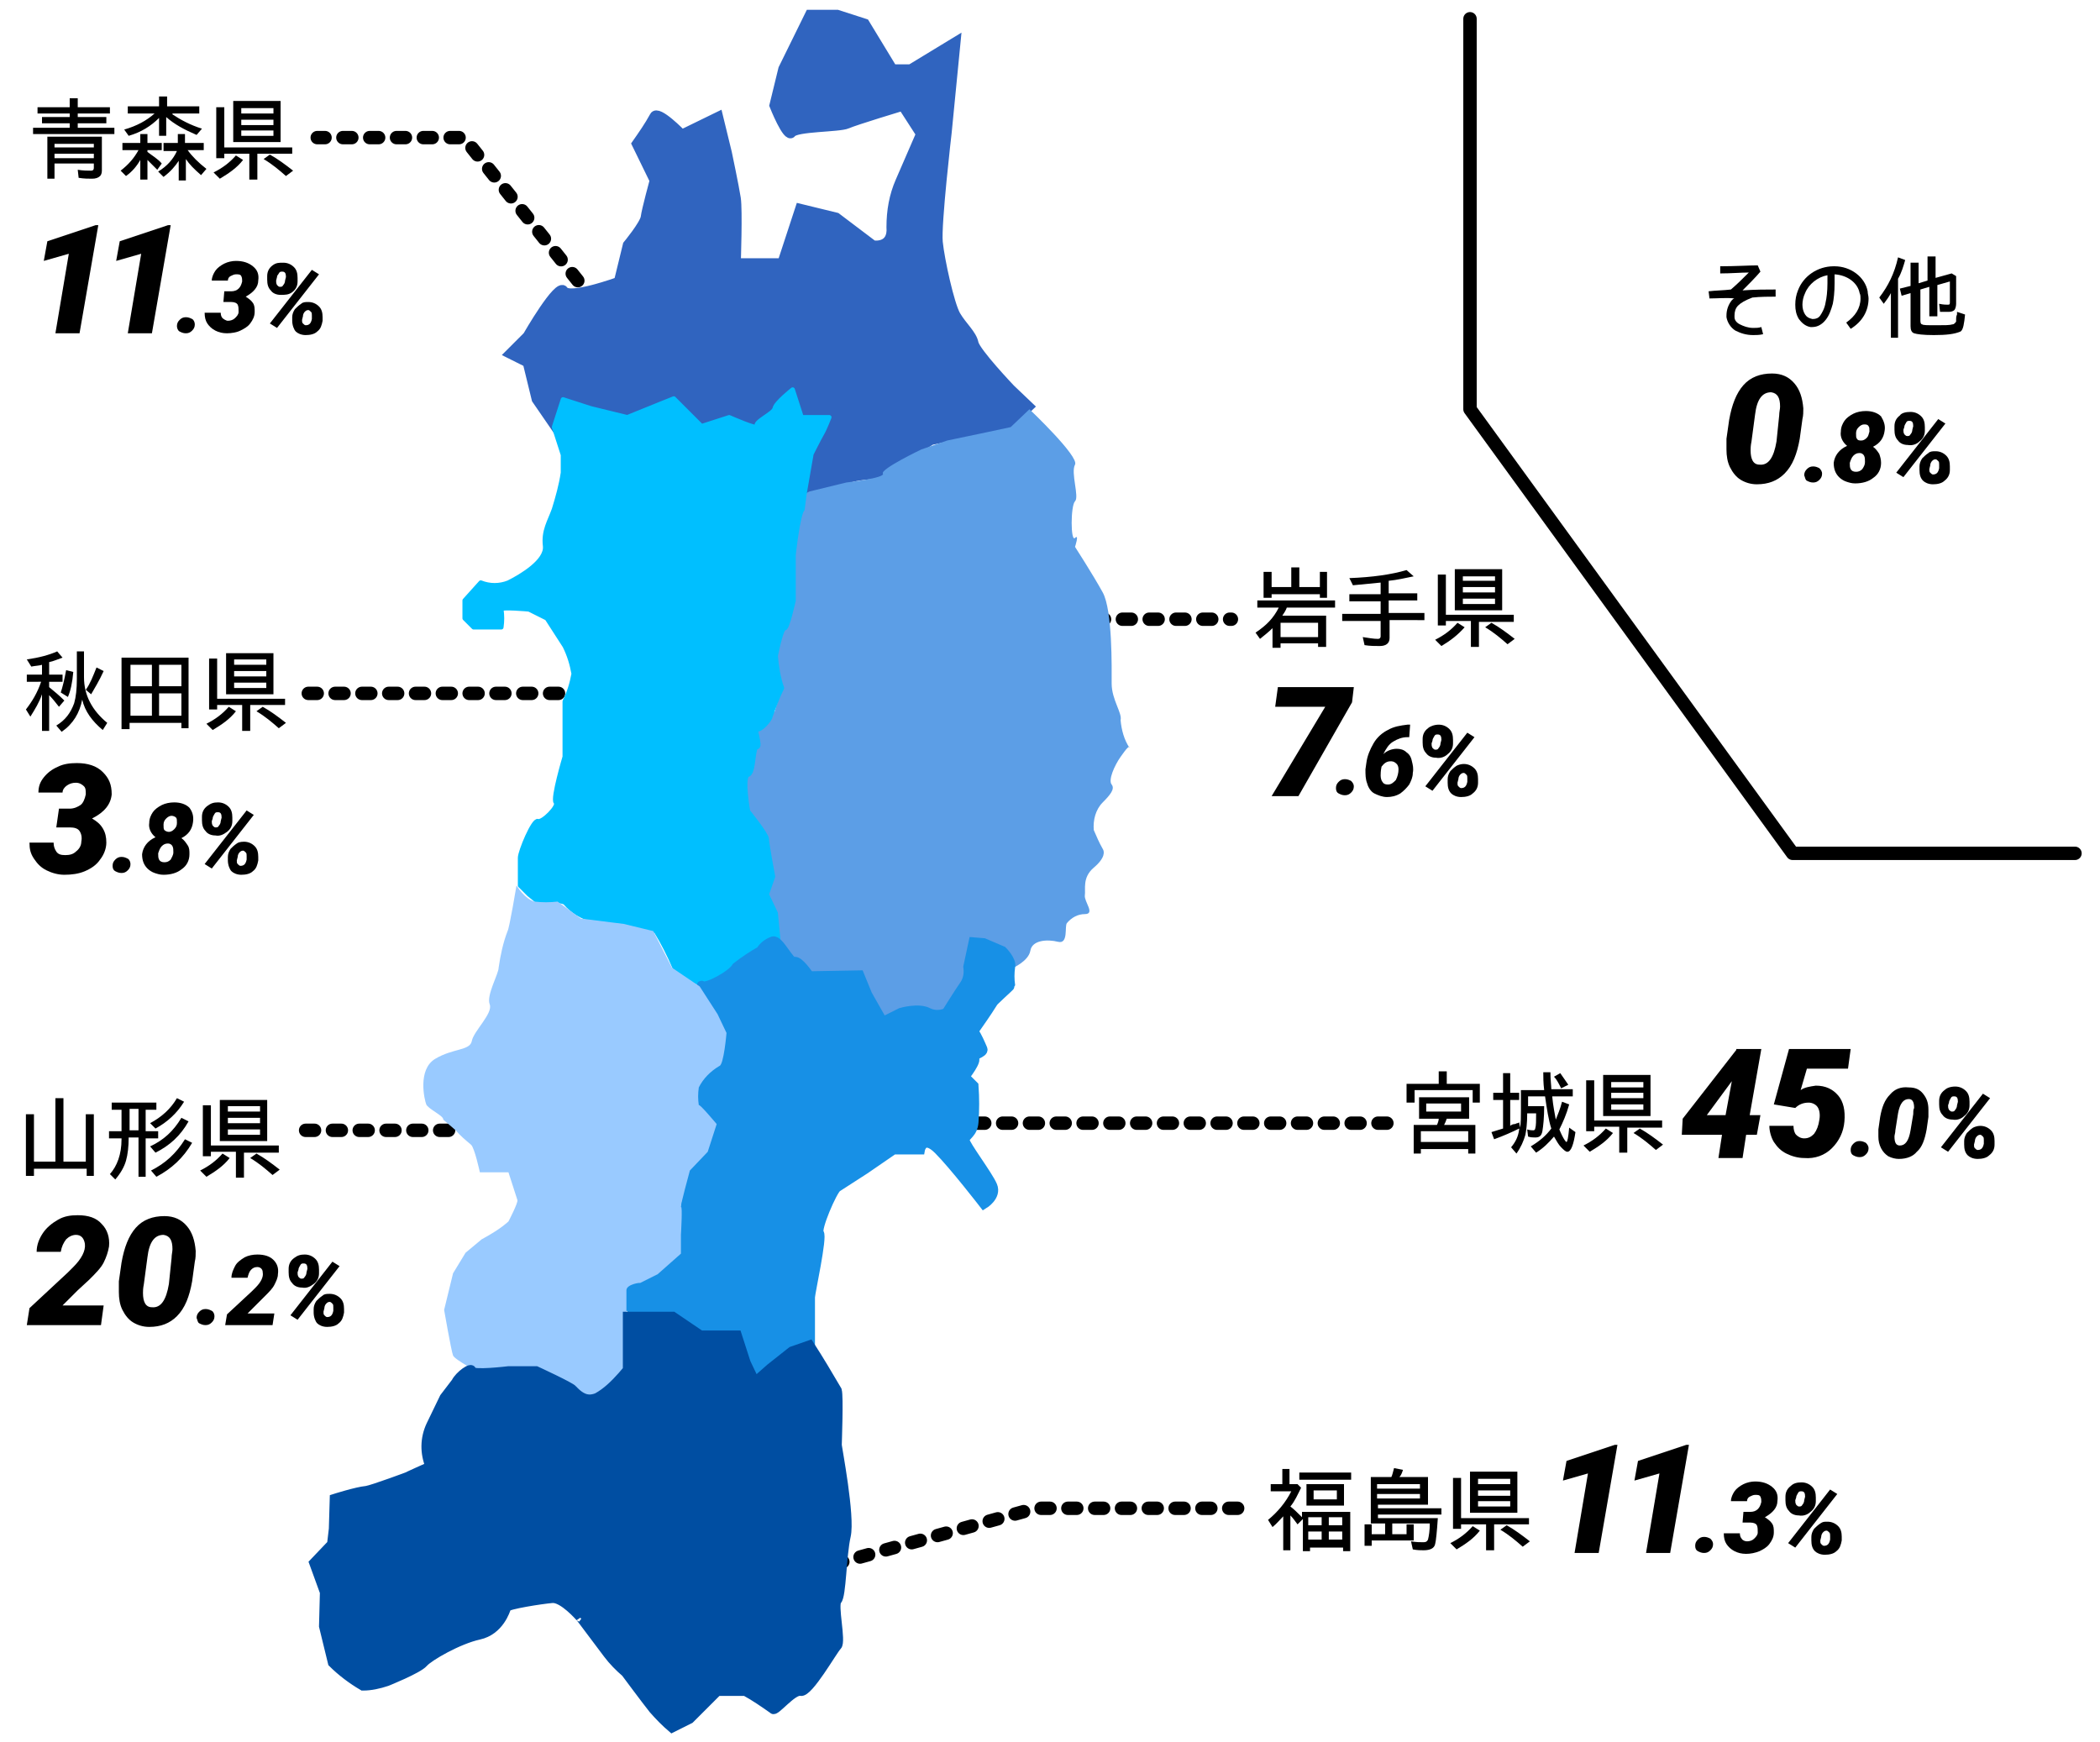 <?xml version="1.0" encoding="utf-8"?>
<!-- Generator: Adobe Illustrator 25.3.1, SVG Export Plug-In . SVG Version: 6.00 Build 0)  -->
<svg version="1.1" id="レイヤー_1" xmlns="http://www.w3.org/2000/svg" xmlns:xlink="http://www.w3.org/1999/xlink" x="0px"
	 y="0px" viewBox="0 0 235 195" style="enable-background:new 0 0 235 195;" xml:space="preserve">
<style type="text/css">
	.st0{fill:none;stroke:#000000;stroke-width:1.5;stroke-linecap:round;stroke-linejoin:round;stroke-dasharray:1,2;}
	.st1{fill:#3064BF;stroke:#3064BF;}
	.st2{fill:#5C9EE6;}
	.st3{fill:#00BFFF;stroke:#00BFFF;stroke-width:0.5;stroke-linejoin:round;}
	.st4{fill:#1790E6;stroke:#1790E6;}
	.st5{fill:#99CAFF;}
	.st6{fill:#004EA2;stroke:#004EA2;}
	.st7{fill:none;stroke:#000000;stroke-width:1.5;stroke-linecap:round;stroke-linejoin:round;}
</style>
<g>
	<line class="st0" x1="116.6" y1="69.3" x2="137.8" y2="69.3"/>
	<polyline class="st0" points="138.5,168.8 115.9,168.8 87.8,176.6 	"/>
	<line class="st0" x1="109.2" y1="125.7" x2="156.4" y2="125.7"/>
	<polyline class="st0" points="68.4,36.1 51.9,15.4 35.5,15.4 	"/>
	<line class="st0" x1="34.5" y1="77.6" x2="81" y2="77.6"/>
	<line class="st0" x1="34.2" y1="126.5" x2="56.2" y2="126.5"/>
	<path class="st1" d="M59,37.6c0,0,3.5-6.1,4.1-5.1s6.1-1,6.1-1l1-4.1c0,0,1.9-2.3,2-3.1s1-4.1,1-4.1l-2-4.1c0.7-1,1.4-2,2-3.1
		c0.4-0.8,3.1,2,3.1,2l4.1-2l1,4.1c0,0,0.8,3.8,1,5.1s0,7.2,0,7.2h5.1l2-6.1l4.1,1l4.1,3.1c0,0,2.2,0.4,2-2c0-1.8,0.3-3.5,1-5.1
		L103,15l-2-3.1c0,0-5.3,1.6-6.2,2s-5.7,0.3-6.2,1c-0.5,0.7-2-3.1-2-3.1l1-4.1l3-6.1h3.1l3.1,1l3.1,5.1h2l5.1-3.1l-1,10.2
		c0,0-1.2,10.3-1,12.3s1.3,7,2,8.2s1.8,2.1,2,3.1s4.1,5.1,4.1,5.1l2.1,2l-2.1,2l-5.1,1l-3.8,0.8l-6.1,3.8c0,0-2.7,0.1-3.4,0.6
		s-4.9,1.5-4.9,1.5l1.1-4.7l1.8-4c0,0-3.2,0.9-3.1,0s-1-3.1-1-3.1l-4.4,4.2c-0.8-0.5-1.8-0.9-2.7-1.1c-1.1,0-2.2,0.4-3.1,1l-3.1-3
		l-5.1,2c-1-0.3-1.9-0.6-2.9-0.7c-1.4-0.3-2.9-0.7-4.2-1.3l-0.9,3.4L60,44.7l-1-4.1l-2-1L59,37.6z"/>
	<path class="st2" d="M112.2,106.2l-3.1-1l-1,5.1c0,0-2.3,3.3-2.4,3.4c-1.2,0-2.3-0.2-3.4-0.6c-0.5-0.2-3.4,1.3-3.4,1.3
		s-0.6-0.9-0.7-1.3c-0.8-2-1.9-3.9-1.9-3.9c-0.5,0-1,0-1.5,0.1c-0.9,0.1-3.6,0.3-4.1,0c-0.7-0.6-1.4-1.3-2-2l-1-1l-0.7-0.7l-0.3-3.4
		l-1-2.1c0,0,0.9-3.1,0.6-3.8L85.7,94l-2.1-3.1C83.4,90,83.3,89,83.4,88c0.2-1,1-3.5,1-3.5s0-2.6,0.3-2.8c0.7-0.6,1.4-1.3,2-2.1
		l0.8-2.7c-0.5-0.7-0.8-1.6-0.8-2.4c0-1.9,0.7-2.8,1-4.1c0.3-1,0.8-1.5,0.8-2.2c0.1-0.9,0.2-1.7,0.1-2.6c0.1-1.1,0.1-2.1-0.1-3.2
		c-0.1-0.5,0-2,0.3-2s0.4-2.4,0.4-2.4c0.2-0.6,0.3-1.3,0.4-2c0-0.6,1-1,1-1l4.1-1c0,0,4.4-0.5,4.1-1s4.3-2.7,4.3-2.7l2.9-1l4.3-0.9
		l2.8-0.6l2.1-2c0,0,5.6,5.3,5.1,6.2s0.5,3.6,0,4.1s-0.5,4.6,0,4.1s0,1,0,1s2,3.1,3.1,5.1s1,8.4,1,10.2s1.2,3.3,1,4.1
		c0.1,1.1,0.4,2.2,1,3.1c0-0.3-0.3,0-1,1s-1.4,2.6-1,3.1s-0.2,1.2-1,2c-0.8,0.8-1.1,2-1,3.1c0.3,0.7,0.6,1.4,1,2.1
		c0.2,0.3,0.3,1-1,2.1s-0.9,2.4-1,3.1s1.2,2.1,0,2.1c-0.8,0-1.5,0.4-2,1c-0.3,0.3,0.2,2.4-1,2.1s-2.9-0.2-3.1,1s-2.1,2-2.1,2
		L112.2,106.2z"/>
	<path class="st3" d="M53.8,65.2c1,0.4,2.1,0.4,3.1,0c1.4-0.7,4.3-2.4,4.1-4.1s0.5-2.7,1-4.1c0.4-1.3,0.8-2.7,1-4.1v-2l-1-3.1l1-3.1
		l3.1,1l4.1,1l3.7-1.5l1.5-0.6l3.1,3.1l3.1-1c0,0,3.4,1.5,3.1,1s1.9-1.4,2-2s2-2.1,2-2.1l1,3.1h3.1c0,0-0.5,1.3-0.8,1.8
		c-0.4,0.7-1.2,2.3-1.2,2.3l-0.8,4.6l-0.2,1.6c-0.5,0.5-1,5.1-1,5.1v5.1c0,0-0.7,3.2-1,3.1s-0.8,2.1-1,3.1c0.1,1.2,0.3,2.5,0.7,3.6
		c-0.5,1-0.9,2.1-1.3,3.2c0,0.3-1.1,1.6-1.5,1.4s0.5,2,0,2s-0.3,2.9-1,3.1s0,4.1,0,4.1s2.1,2.6,2.1,3.1s0.7,4.2,0.7,4.2l-0.7,2
		l1,2.1l0.3,3.1l-3.9,2.6c-0.1,0.6-0.5,1-1,1.3c-1.1,0.6-3.7,1.5-3.6,1.2s-3.1-1.5-3.1-2.1c-0.6-1.4-1.3-2.8-2.1-4.1l-4.1-1
		l-3.1-0.3c-1.1-0.3-2.1-0.9-2.9-1.8c-0.3-0.5-3.1-0.2-3.1-0.2l-1-0.8l-1-1V96c0-0.7,1.5-4.3,2-4.1s2.4-1.7,2-2.1s1-5.1,1-5.1v-6.2
		c0.5-1,0.8-2,1-3.1c-0.2-1.1-0.5-2.1-1-3.1l-2-3.1l-2-1c0,0-3.2-0.3-3.1,0c0.1,0.7,0.1,1.3,0,2h-3.1l-1-1v-2L53.8,65.2z"/>
	<path class="st4" d="M80.3,119.5c0,0-2.5,1.7-1.8,4.1c0.2,0.7,2,2.1,2,2.1l-0.9,2.6c0,0-0.5,1-0.8,1.1c-0.9,0.6-1.6,1.5-1.7,2.6
		c-0.3,2-0.6,4-0.7,6c-0.2,0.9,0.1,2-0.8,2.8c-0.8,0.8-1.8,1.5-2.8,2c-0.8,0.4-2.3,0.2-2.6,1.3c-0.3,1.4,0.2,3.1,0,3.1H75
		c0.6,0.2,1.2,0.6,1.7,0.9c0.6,0.6,1.3,0.9,2.1,1c1.9,0.3,1.6-0.3,3,0.1c1,0.4,0.7-0.5,1,1c0.2,0.9,0.6,1.8,1,2.7l0.7,1.5l3.8-3.3
		l2.4-0.8v-5.1c0-0.5,1.4-6.8,1-7.2s1.5-4.8,2-5.1l3.1-2l3.2-2.2h3c0,0,0.3-1.7,2,0s5.1,6.1,5.1,6.1s1.5-0.9,1-2.1s-3.1-4.6-3.1-5.1
		s0.9-0.7,1-2c0.1-1.4,0.1-2.7,0-4.1l-1-1c0,0,1.5-1.9,1-2.1s1.2-0.5,1-1c-0.3-0.7-0.6-1.4-1-2c0.7-1,1.4-2,2.1-3.1
		c-0.2,0,2-1.9,2-2c-0.1-0.7-0.1-1.4,0-2.1c0.2-0.7-0.9-1.8-0.9-1.8l-2.1-0.9l-1.2-0.1l-0.6,2.8c0.1,0.7,0,1.4-0.4,2
		c-0.7,1-1.8,2.8-2,3.1c-0.6,0.3-1.4,0.3-2,0c-1.1-0.6-3.1,0-3.1,0l-2,1l-1.7-3l-0.9-2.2l-5.6,0.1c0,0-1.2-1.8-1.7-1.6
		s-1.7-2.5-2.4-2.3c-0.6,0.2-1.1,0.6-1.4,1.1c-0.9,0.5-1.8,1.1-2.7,1.8c-0.5,0.9-3.3,2.4-3.8,2.1s0.8,1,0.8,1s2.2,3.6,2,4.1
		c-0.1,0.7-0.1,1.3,0,2L80.3,119.5z"/>
	<path class="st5" d="M47.7,123.6c-0.2-0.5-1-3.9,1-5.1s3.9-0.9,4.1-2s2.4-3.1,2-4.1s1-3.4,1-4.1c0.2-1.4,0.5-2.8,1-4.1
		c0.2-0.3,1-5.1,1-5.1s0.9,1.5,2,1.8c0.9,0.1,1.7,0.1,2.6,0l2.6,1.9l4.8,0.6l3.3,0.8l2.1,4.1l3.1,2.1l2,3.1l1,2.1
		c0,0-0.3,3.6-0.8,3.7c-1,0.6-1.8,1.4-2.3,2.4c-0.1,0.7-0.1,1.3,0,2c0-0.3,2,2.1,2,2.1l-1,3.1l-2,2.1c0,0-1.2,4.4-1,4.1s0,3.1,0,3.1
		v2.1l-2.6,2.3l-2,1c0.2-0.1-1.5,0.1-1.5,0.8v9.2c0,0-2,1.7-2,2.1s-2.9,1.7-3.1,1s-5-3-5-3h-6.2c0,0-2.9-1.5-3.1-2s-1-5.1-1-5.1
		l1-4.1l1.4-2.3c0.6-0.5,1.2-1,1.8-1.5c1.1-0.6,2.1-1.2,3-2c0,0,1.1-2.1,1-2.4s-1-3.1-1-3.1h-3.2c0,0-0.6-2.8-1-3.1
		c-0.6-0.5-1.2-1-1.7-1.6l-1.4-1.2C49.7,124.9,47.9,124.1,47.7,123.6z"/>
	<path class="st6" d="M37.4,167.7c0,0,2.5-0.8,3.6-0.9c0.7-0.1,5-1.7,4.7-1.6s2.4-1.1,2.4-1.1c-0.6-1.5-0.6-3.1,0.1-4.6
		c0.3-0.6,1.5-3.1,1.5-3.1s1-1.3,1.3-1.7c0.4-0.8,1.8-1.8,1.8-1.3s4.1,0,4.1,0H60c0,0,3.9,1.8,4.1,2.1c1.1,1.2,1.9,1.2,2.7,0.9
		c1.1-0.6,2-1.5,2.8-2.4l0.6-0.7v-6h5.1l3.1,2.1h4.1l1,3.1l1,2.1l1.7-1.5l2.4-1.9l2-0.7c1.1,1.7,2.1,3.4,3.1,5.1
		c0.2,0.7,0,5.8,0,6.1s1.5,8,1,10.2s-0.5,6.7-1,7.2s0.5,4.6,0,5.1s-3.2,5.3-4.1,5.1s-2.9,2.4-3.1,2c-1-0.7-2-1.4-3.1-2h-3.1
		l-3.1,3.1l-2,1c-0.7-0.6-1.4-1.3-2.1-2.1c-0.8-1-3.1-4.1-3.1-4.1c-0.7-0.6-1.4-1.3-2-2.1c-0.7-0.9-3.2-4.3-3.1-4.1l0,0
		c0,0-1.9-2.2-3.1-2.1s-5,0.7-5.1,1s-0.8,2.6-3.1,3.1s-5.6,2.4-6.2,3.1s-4.1,2.1-4.1,2.1c-0.9,0.3-1.8,0.5-2.7,0.5
		c-1.2-0.7-2.4-1.6-3.4-2.6l-1-4.1l0.1-3.8l-1.2-3.3l2-2.1l0.2-1.7L37.4,167.7z"/>
	<polyline class="st7" points="164.5,2.1 164.5,45.8 200.6,95.5 232.2,95.5 	"/>
	<g>
		<path d="M3.7,15v-0.7h4.1v-0.5H4.7v-0.7h3.1v-0.4H4.2v-0.7h3.6v-1h0.9v1h3.6v0.7H8.7v0.4h3.2v0.7H8.7v0.5h4.1V15H3.7z M10.3,20
			c-0.4,0-0.9,0-1.5-0.1l-0.1-0.9c0.6,0.1,1.1,0.1,1.5,0.1c0.2,0,0.3-0.1,0.3-0.3v-0.5H6.1v1.7H5.3v-4.7h6.1v3.8
			c0,0.3-0.1,0.5-0.2,0.6C11,19.9,10.7,20,10.3,20z M10.5,16.1H6.1v0.4h4.4V16.1z M10.5,17.2H6.1v0.5h4.4V17.2z"/>
		<path d="M17.6,19c-0.4-0.4-0.7-0.7-1.1-1.1v2.2h-0.8v-2.2c-0.4,0.7-0.9,1.3-1.6,1.8l-0.6-0.6c0.9-0.7,1.5-1.4,2-2.3h-1.8V16h2V15
			h0.8V16h1.6v0.8h-1.6V17c0.5,0.4,1.2,0.8,1.6,1.3L17.6,19z M19.3,12.8c0.9,0.6,2,1.2,3.3,1.6l-0.6,0.7c-1.4-0.6-2.5-1.2-3.4-2v2.1
			h-0.8v-2c-0.9,0.9-2,1.6-3.4,2l-0.5-0.7c1.4-0.4,2.5-1,3.4-1.8h-3v-0.8h3.5v-1.1h0.9v1.1h3.6v0.8H19.3z M18.3,16.8V16h1.6V15h0.8
			V16h2.1v0.8H21c0.5,0.7,1.2,1.4,2.1,2.1l-0.6,0.7c-0.8-0.7-1.3-1.2-1.7-1.8v2.4h-0.8v-2.2c-0.4,0.6-0.9,1.2-1.7,1.8l-0.6-0.6
			c1-0.6,1.7-1.4,2.1-2.3H18.3z"/>
		<path d="M23.9,19.3c1-0.5,1.8-1.1,2.5-1.9l0.8,0.5c-0.7,0.9-1.6,1.5-2.6,2.1L23.9,19.3z M28.8,17.2v2.9h-0.9v-2.9h-2.8v0.5h-0.9
			v-5.7h0.9v4.5h7.6v0.7H28.8z M26.1,15.9v-4.6h5.3v4.6H26.1z M30.6,12.1H27v0.6h3.6V12.1z M30.6,13.4H27v0.6h3.6V13.4z M30.6,14.6
			H27v0.6h3.6V14.6z M32,19.7c-0.8-0.7-1.5-1.3-2.5-1.9l0.7-0.5c0.9,0.5,1.7,1.1,2.6,1.8L32,19.7z"/>
	</g>
	<g>
		<path d="M6.6,79.1c-0.4-0.5-0.7-0.9-1.1-1.3v4H4.7v-4.1c-0.3,0.9-0.8,1.7-1.3,2.5l-0.5-0.8c0.7-0.9,1.3-1.9,1.7-3.1H3v-0.8h1.7
			v-1.1c-0.3,0.1-0.7,0.1-1.2,0.2L3,73.8c1.4-0.2,2.5-0.5,3.4-0.9L7,73.6c-0.6,0.2-1,0.4-1.5,0.5v1.4H7v0.8H5.5v0.6
			c0.6,0.5,1.1,0.9,1.7,1.5L6.6,79.1z M11.5,81.7c-1.2-1-2-2.1-2.3-3.4c-0.3,1.5-1,2.7-2.3,3.6l-0.6-0.7c1-0.6,1.6-1.4,2-2.5
			C8.5,78,8.6,77.1,8.6,76v-3.1h0.8v2.9c0,2,0.9,3.7,2.6,5.1L11.5,81.7z M6.8,77.5c0.2-0.6,0.4-1.4,0.6-2.5l0.8,0.2
			c-0.1,1.2-0.3,2.1-0.6,2.8L6.8,77.5z M9.6,77.2c0.5-0.7,0.8-1.5,1.2-2.5l0.8,0.4c-0.5,1.1-1,1.9-1.4,2.6L9.6,77.2z"/>
		<path d="M20.3,81.5v-0.6h-5.8v0.7h-0.9v-8h7.5v7.9H20.3z M17,74.4h-2.4v2.4H17V74.4z M17,77.6h-2.4v2.5H17V77.6z M20.3,74.4h-2.5
			v2.4h2.5V74.4z M20.3,77.6h-2.5v2.5h2.5V77.6z"/>
		<path d="M23.1,81c1-0.5,1.8-1.1,2.5-1.9l0.8,0.5c-0.7,0.9-1.6,1.5-2.6,2.1L23.1,81z M28,78.9v2.9h-0.9v-2.9h-2.8v0.5h-0.9v-5.7
			h0.9v4.5h7.6v0.7H28z M25.3,77.7v-4.6h5.3v4.6H25.3z M29.8,73.8h-3.6v0.6h3.6V73.8z M29.8,75.1h-3.6v0.6h3.6V75.1z M29.8,76.4
			h-3.6V77h3.6V76.4z M31.2,81.5c-0.8-0.7-1.5-1.3-2.5-1.9l0.7-0.5c0.9,0.5,1.7,1.1,2.6,1.8L31.2,81.5z"/>
	</g>
	<g>
		<path d="M9.7,131.5v-0.7H3.8v0.8H2.9v-6.9h0.9v5.3h2.4v-7.1h0.9v7.1h2.5v-5.3h0.9v6.9H9.7z"/>
		<path d="M16.3,127.3v4.4h-0.8v-4.4h-1.1v0c0,1-0.1,1.9-0.3,2.6c-0.2,0.7-0.6,1.4-1.2,2.1l-0.6-0.6c0.8-0.9,1.3-2.2,1.3-3.9v-0.1
			h-1.4v-0.8h1.4v-2.4h-1.1v-0.8h5v0.8h-1.2v2.4h1.4v0.8H16.3z M15.5,124.1h-1v2.4h1V124.1z M16.8,128.3c1.5-0.7,2.6-1.7,3.5-3.2
			l0.8,0.4c-0.9,1.6-2.1,2.7-3.7,3.5L16.8,128.3z M16.8,125.7c1.3-0.7,2.3-1.6,3-2.8l0.8,0.4c-0.8,1.3-1.9,2.3-3.2,3L16.8,125.7z
			 M16.9,131c1.6-0.8,2.8-1.9,3.8-3.5l0.8,0.4c-1,1.7-2.3,2.9-4,3.8L16.9,131z"/>
		<path d="M22.4,131c1-0.5,1.8-1.1,2.5-1.9l0.8,0.5c-0.7,0.9-1.6,1.5-2.6,2.1L22.4,131z M27.3,128.9v2.9h-0.9v-2.9h-2.8v0.5h-0.9
			v-5.7h0.9v4.5h7.6v0.8H27.3z M24.6,127.7v-4.6h5.3v4.6H24.6z M29.1,123.8h-3.6v0.6h3.6V123.8z M29.1,125.1h-3.6v0.6h3.6V125.1z
			 M29.1,126.4h-3.6v0.6h3.6V126.4z M30.5,131.5c-0.8-0.7-1.5-1.3-2.5-1.9l0.7-0.5c0.9,0.5,1.7,1.1,2.6,1.8L30.5,131.5z"/>
	</g>
	<g>
		<path d="M144,68c-0.1,0.3-0.3,0.6-0.5,0.9h4.9v3.5h-0.9V72h-4.2v0.5h-0.9v-2.2c-0.4,0.4-0.9,0.8-1.4,1.2l-0.5-0.7
			c1.2-0.8,2-1.6,2.6-2.8h-2.4v-0.8h8.7V68H144z M147.7,66.9v-0.4h-5.4v0.4h-0.9v-2.9h0.9v1.7h2.2v-2.2h0.9v2.2h2.3v-1.7h0.8v2.9
			H147.7z M147.5,69.7h-4.2v1.6h4.2V69.7z"/>
		<path d="M155.5,69.4v2c0,0.6-0.4,0.9-1.1,0.9c-0.5,0-1.1,0-1.7-0.1l-0.2-0.9c0.7,0.1,1.2,0.2,1.7,0.2c0.2,0,0.3-0.1,0.3-0.3v-1.7
			h-4.3v-0.8h4.3v-1.4h-3.5v-0.8h3.5v-1.3c-1,0.1-2,0.2-3.1,0.3l-0.4-0.8c2.6-0.1,4.7-0.4,6.4-0.9l0.8,0.7c-1,0.2-1.8,0.4-2.8,0.5
			l0,0v1.4h3.2v0.8h-3.2v1.4h4v0.8H155.5z"/>
		<path d="M160.6,71.6c1-0.5,1.8-1.1,2.5-1.9l0.8,0.5c-0.8,0.9-1.6,1.5-2.6,2.1L160.6,71.6z M165.5,69.5v2.9h-0.9v-2.9h-2.8V70h-0.9
			v-5.7h0.9v4.5h7.6v0.8H165.5z M162.8,68.3v-4.6h5.3v4.6H162.8z M167.3,64.5h-3.6V65h3.6V64.5z M167.3,65.7h-3.6v0.6h3.6V65.7z
			 M167.3,67h-3.6v0.6h3.6V67z M168.7,72.1c-0.8-0.7-1.5-1.3-2.5-1.9l0.7-0.5c0.9,0.5,1.7,1.1,2.6,1.8L168.7,72.1z"/>
	</g>
	<g>
		<path d="M164.8,123.4v-1.4h-6.5v1.4h-0.9v-2.1h3.6v-1.4h0.9v1.4h3.7v2.1H164.8z M164.3,129.1v-0.5h-5.3v0.5h-0.8v-3.2h2.6
			c0.1-0.2,0.2-0.5,0.2-0.7h-2.2v-2.4h5.6v2.4h-2.5c-0.1,0.3-0.2,0.5-0.3,0.7h3.5v3.2H164.3z M164.3,126.6h-5.3v1.2h5.3V126.6z
			 M163.5,123.5h-3.9v0.9h3.9V123.5z"/>
		<path d="M166.9,126.7c0.6-0.2,1-0.3,1.3-0.4v-3.2h-1.1v-0.8h1.1v-2.2h0.8v2.2h1v0.8h-1v2.9c0.1-0.1,0.3-0.2,0.5-0.2
			c0.1,0,0.2-0.1,0.3-0.1c0,0,0.1,0,0.2-0.1l0.1,0.6c0.1-0.5,0.1-1.2,0.1-2v-2.2h2.6c-0.1-0.8-0.1-1.5-0.1-2h0.8
			c0,0.9,0.1,1.5,0.1,1.9h2.4v0.8h-2.3c0.1,1.1,0.3,2,0.4,2.6c0.2-0.5,0.5-1.2,0.7-2l0.8,0.3c-0.3,1.1-0.7,2-1.1,2.8
			c0.2,0.5,0.4,0.9,0.6,1.2c0.1,0.1,0.1,0.2,0.2,0.2c0.1,0,0.2-0.5,0.3-1.6l0.7,0.5c-0.2,1.4-0.5,2.2-0.9,2.2
			c-0.2,0-0.4-0.2-0.7-0.5c-0.3-0.3-0.5-0.7-0.8-1.2c-0.6,0.7-1.2,1.3-2,1.8l-0.6-0.7c1-0.6,1.7-1.2,2.3-2c-0.3-0.9-0.5-2.2-0.7-3.6
			H171v1.1h1.8c0,1.3-0.1,2.2-0.2,2.8c-0.1,0.5-0.3,0.7-0.8,0.7c-0.2,0-0.5,0-0.8-0.1l-0.1-0.8c0.3,0.1,0.6,0.1,0.7,0.1
			c0.1,0,0.2-0.1,0.2-0.2c0.1-0.3,0.1-0.9,0.1-1.7v0h-1v0.1c0,1-0.1,1.8-0.2,2.3c-0.2,0.7-0.5,1.4-1,2.1l-0.6-0.7
			c0.5-0.6,0.8-1.2,0.9-2c0,0,0,0,0-0.1c-0.8,0.4-1.7,0.8-2.8,1.2L166.9,126.7z M174.7,121.8c-0.3-0.6-0.5-1-0.8-1.3l0.7-0.4
			c0.2,0.3,0.5,0.7,0.9,1.3L174.7,121.8z"/>
		<path d="M177.2,128.2c1-0.5,1.8-1.1,2.5-1.9l0.8,0.5c-0.7,0.9-1.6,1.5-2.6,2.1L177.2,128.2z M182.1,126.1v2.9h-0.9v-2.9h-2.8v0.5
			h-0.9v-5.7h0.9v4.5h7.6v0.8H182.1z M179.4,124.9v-4.6h5.3v4.6H179.4z M183.9,121.1h-3.6v0.6h3.6V121.1z M183.9,122.3h-3.6v0.6h3.6
			V122.3z M183.9,123.6h-3.6v0.6h3.6V123.6z M185.3,128.7c-0.8-0.7-1.5-1.3-2.5-1.9l0.7-0.5c0.9,0.5,1.7,1.1,2.6,1.8L185.3,128.7z"
			/>
	</g>
	<g>
		<path d="M145.2,170.6c-0.3-0.4-0.5-0.7-0.8-1v3.9h-0.8v-3.8c-0.4,0.4-0.7,0.8-1.2,1.2l-0.5-0.8c1.1-0.9,2-2,2.6-3.2h-2.3v-0.8h1.3
			v-1.7h0.8v1.7h0.9l0.4,0.4c-0.4,0.8-0.7,1.5-1.2,2.1c0.4,0.3,0.8,0.7,1.3,1.2v-0.6h5.4v4.4h-0.8v-0.4h-3.7v0.4h-0.8V170
			L145.2,170.6z M145.4,165.6v-0.8h5.8v0.8H145.4z M146.2,168.5v-2.4h4.2v2.4H146.2z M147.9,169.8h-1.5v0.9h1.5V169.8z M147.9,171.4
			h-1.5v0.9h1.5V171.4z M149.6,166.8H147v1h2.6V166.8z M150.2,169.8h-1.5v0.9h1.5V169.8z M150.2,171.4h-1.5v0.9h1.5V171.4z"/>
		<path d="M159.8,165.4v3h-5.6v0.4h7.1v0.7h-7.1v0.4h6.7c-0.1,1.5-0.2,2.5-0.3,2.9c-0.1,0.5-0.6,0.7-1.3,0.7c-0.3,0-0.7,0-1.2-0.1
			l-0.2-0.9c0.6,0.1,1,0.1,1.4,0.1c0.3,0,0.4-0.1,0.5-0.3c0.1-0.4,0.2-1,0.2-1.8h-4.2v1.2h1.6v-1.1h0.8v1.8h-4.7v0.6h-0.8v-2.4h0.8
			v1.1h1.5v-1.2h-1.6v-5.2h2.3c0.1-0.2,0.2-0.6,0.3-1l1,0.2c-0.1,0.3-0.2,0.6-0.4,0.8H159.8z M158.9,166.1h-4.8v0.5h4.8V166.1z
			 M158.9,167.2h-4.8v0.5h4.8V167.2z"/>
		<path d="M162.3,172.7c1-0.5,1.8-1.1,2.5-1.9l0.8,0.5c-0.7,0.9-1.6,1.5-2.6,2.1L162.3,172.7z M167.2,170.6v2.9h-0.9v-2.9h-2.8v0.5
			h-0.9v-5.7h0.9v4.5h7.6v0.7H167.2z M164.5,169.3v-4.6h5.3v4.6H164.5z M169,165.5h-3.6v0.6h3.6V165.5z M169,166.8h-3.6v0.6h3.6
			V166.8z M169,168h-3.6v0.6h3.6V168z M170.4,173.1c-0.8-0.7-1.5-1.3-2.5-1.9l0.7-0.5c0.9,0.5,1.7,1.1,2.6,1.8L170.4,173.1z"/>
	</g>
	<g>
		<g>
			<path d="M191.3,33.4l-0.1-0.8c0.8-0.1,1.7-0.1,2.5-0.2c0.7-0.6,1.4-1.3,2-1.9c-0.9,0-2,0.1-3.2,0.1v-0.8c1.7,0,3.2-0.1,4.2-0.1
				l0.3,0.7c-0.6,0.7-1.3,1.4-2,2.1c1.4-0.1,2.7-0.1,3.7-0.1l0,0.8c-0.7,0-1.7,0-2.6,0.1c-0.8,0.3-1.3,0.6-1.6,0.9
				c-0.3,0.3-0.4,0.7-0.4,1.1c0,0,0,0.1,0,0.2c0,0.3,0.2,0.6,0.6,0.8c0.4,0.2,0.9,0.4,1.5,0.4c0.3,0,0.6,0,0.9-0.1l0.2,0.8
				c-0.4,0.1-0.8,0.1-1.1,0.1c-0.8,0-1.4-0.2-2-0.5c-0.5-0.3-0.9-0.9-1-1.5c0-0.1,0-0.1,0-0.2c0-0.6,0.2-1.2,0.6-1.7
				c0.1-0.1,0.2-0.2,0.3-0.2C193.2,33.3,192.2,33.4,191.3,33.4z"/>
			<path d="M201.3,35.7c-0.3-0.5-0.4-1-0.4-1.6s0.1-1.1,0.3-1.6c0.6-1.6,2.2-2.7,4-2.7c0,0,0,0,0.1,0c1.8,0,3.4,1.2,3.7,2.8
				c0,0.3,0.1,0.5,0.1,0.8c0,1.4-0.7,2.6-2,3.4l-0.5-0.7c1-0.7,1.6-1.6,1.6-2.7c0-0.2,0-0.4-0.1-0.6c-0.2-1.1-1.3-2-2.8-2.1
				c0,0.3,0,0.7,0,1c0,1-0.1,1.8-0.2,2.3c-0.2,0.7-0.4,1.3-0.8,1.8c-0.4,0.5-0.9,0.8-1.5,0.8c-0.1,0-0.2,0-0.2,0
				C202,36.5,201.6,36.1,201.3,35.7z M201.7,34.1c0,0.4,0.1,0.8,0.3,1.1s0.4,0.4,0.8,0.5c0,0,0.1,0,0.1,0c0.3,0,0.6-0.1,0.8-0.4
				c0.2-0.3,0.5-0.8,0.6-1.5c0.1-0.4,0.2-1.2,0.2-2.1c0-0.3,0-0.6,0-0.9c-1.1,0.2-2.1,1-2.5,2C201.8,33.2,201.7,33.7,201.7,34.1z"/>
			<path d="M212.4,37.8h-0.8v-5c-0.2,0.4-0.5,0.8-0.8,1.2l-0.5-0.7c1-1.3,1.7-2.7,2.1-4.5l0.8,0.3c-0.2,0.7-0.4,1.4-0.8,2.1V37.8z
				 M216.4,37.5c-1.2,0-1.9-0.1-2.2-0.2c-0.3-0.1-0.4-0.4-0.4-0.8v-3.7l-1,0.3l-0.2-0.8l1.2-0.3v-2.6h0.9v2.3l1-0.3v-2.7h0.9v2.4
				l1.8-0.5l0.5,0.3V34c0,0.3-0.1,0.6-0.2,0.7c-0.1,0.1-0.3,0.2-0.6,0.2c-0.2,0-0.5,0-1,0l-0.1-0.9c0.5,0.1,0.8,0.1,1,0.1
				c0.2,0,0.2-0.1,0.2-0.3v-2.3l-1.4,0.4v3.5h-0.9v-3.3l-1,0.3v3.5c0,0.3,0.1,0.4,0.2,0.4c0.1,0.1,0.6,0.1,1.6,0.1
				c0.9,0,1.5,0,1.8-0.1c0.2,0,0.3-0.2,0.4-0.3c0-0.1,0-0.2,0-0.3c0-0.1,0-0.3,0.1-0.5l0-0.3l0.9,0.3c-0.1,1-0.2,1.7-0.5,1.9
				C218.7,37.4,217.8,37.5,216.4,37.5z"/>
		</g>
	</g>
	<g>
		<path d="M8.9,37.3H6.2l1.5-8.9l-2.8,0.8L5.3,27l5.4-1.8l0.3,0L8.9,37.3z"/>
		<path d="M17,37.3h-2.7l1.5-8.9l-2.8,0.8l0.4-2.2l5.4-1.8l0.3,0L17,37.3z"/>
		<path d="M19.8,36.5c0-0.3,0.1-0.5,0.3-0.7s0.4-0.3,0.7-0.3c0.3,0,0.5,0.1,0.7,0.2s0.3,0.4,0.3,0.6c0,0.3-0.1,0.5-0.3,0.7
			s-0.4,0.3-0.7,0.3c-0.3,0-0.5-0.1-0.7-0.2S19.8,36.7,19.8,36.5z"/>
		<path d="M25.1,32.6l0.8,0c0.3,0,0.6-0.1,0.8-0.3c0.2-0.2,0.3-0.4,0.4-0.8c0-0.2,0-0.4-0.1-0.6s-0.3-0.2-0.6-0.2
			c-0.2,0-0.4,0.1-0.6,0.2c-0.2,0.1-0.3,0.3-0.3,0.5l-1.8,0c0-0.4,0.2-0.8,0.4-1.1s0.6-0.6,1-0.8c0.4-0.2,0.9-0.3,1.3-0.3
			c0.8,0,1.4,0.2,1.9,0.6s0.7,0.9,0.6,1.6c0,0.7-0.5,1.3-1.4,1.8c0.3,0.2,0.6,0.4,0.8,0.7c0.2,0.3,0.2,0.6,0.2,1
			c0,0.5-0.2,0.9-0.5,1.3s-0.7,0.6-1.1,0.8s-1,0.3-1.5,0.3c-0.5,0-0.9-0.1-1.3-0.3c-0.4-0.2-0.7-0.5-0.9-0.8
			c-0.2-0.3-0.3-0.7-0.3-1.2h1.8c0,0.3,0.1,0.5,0.2,0.6s0.4,0.3,0.6,0.3c0.3,0,0.6-0.1,0.8-0.3c0.2-0.2,0.4-0.4,0.4-0.7
			c0-0.3,0-0.6-0.1-0.8c-0.1-0.2-0.4-0.3-0.7-0.3l-0.9,0L25.1,32.6z"/>
		<path d="M31.7,29.4c0.5,0,0.9,0.2,1.2,0.5c0.3,0.3,0.4,0.7,0.4,1.2l0,0.4c0,0.5-0.2,0.9-0.6,1.2S31.9,33,31.4,33
			c-0.5,0-0.9-0.2-1.1-0.5c-0.3-0.3-0.4-0.7-0.4-1.2l0-0.4c0-0.5,0.2-0.9,0.6-1.2S31.2,29.4,31.7,29.4z M31,36.7l-0.8-0.5l4.7-6
			l0.8,0.5L31,36.7z M30.9,31.4c0,0.2,0,0.3,0.1,0.5c0.1,0.1,0.2,0.2,0.3,0.2c0.2,0,0.3,0,0.4-0.2c0.1-0.1,0.2-0.3,0.2-0.5l0.1-0.4
			c0-0.4-0.1-0.6-0.4-0.6c-0.2,0-0.3,0-0.4,0.2S31,30.8,31,31L30.9,31.4z M34.5,33.8c0.5,0,0.9,0.2,1.2,0.5c0.3,0.3,0.4,0.7,0.4,1.2
			l0,0.4c-0.1,0.5-0.2,0.9-0.6,1.2c-0.3,0.3-0.8,0.4-1.3,0.4c-0.5,0-0.9-0.2-1.1-0.4s-0.4-0.7-0.4-1.2l0-0.4c0-0.3,0.1-0.6,0.3-0.9
			c0.2-0.2,0.4-0.4,0.7-0.6C33.9,33.8,34.2,33.8,34.5,33.8z M33.8,35.8c0,0.2,0,0.3,0.1,0.4c0.1,0.1,0.2,0.2,0.3,0.2
			c0.4,0,0.6-0.2,0.7-0.7l0-0.4c0-0.2,0-0.3-0.1-0.4c-0.1-0.1-0.2-0.2-0.3-0.2c-0.2,0-0.3,0.1-0.4,0.2c-0.1,0.1-0.2,0.3-0.2,0.5
			L33.8,35.8z"/>
	</g>
	<g>
		<path d="M6.6,90.5l1.2,0c0.5,0,0.9-0.2,1.2-0.4s0.5-0.7,0.6-1.2c0-0.4,0-0.7-0.2-0.9c-0.2-0.2-0.5-0.4-0.9-0.4
			c-0.4,0-0.7,0.1-1,0.3c-0.3,0.2-0.5,0.5-0.5,0.8l-2.7,0c0-0.7,0.2-1.2,0.6-1.7c0.4-0.5,0.9-0.9,1.6-1.2c0.6-0.3,1.3-0.4,2.1-0.4
			c1.2,0,2.2,0.3,2.9,1s1,1.4,1,2.5c-0.1,1.1-0.8,2-2.2,2.7c0.5,0.3,0.9,0.6,1.2,1.1c0.3,0.5,0.4,1,0.4,1.6c0,0.7-0.3,1.4-0.7,1.9
			c-0.4,0.6-1,1-1.7,1.3c-0.7,0.3-1.5,0.4-2.3,0.4c-0.7,0-1.4-0.2-2-0.5s-1-0.7-1.4-1.3s-0.5-1.1-0.5-1.8h2.7c0,0.4,0.1,0.7,0.3,1
			s0.5,0.4,1,0.4c0.5,0,0.9-0.1,1.2-0.4c0.4-0.3,0.6-0.7,0.6-1.1c0.1-0.5,0-0.9-0.2-1.2c-0.2-0.3-0.6-0.4-1.1-0.4l-1.5,0L6.6,90.5z"
			/>
		<path d="M12.6,96.9c0-0.3,0.1-0.5,0.3-0.7s0.4-0.3,0.7-0.3c0.3,0,0.5,0.1,0.7,0.2s0.3,0.4,0.3,0.6c0,0.3-0.1,0.5-0.3,0.7
			s-0.4,0.3-0.7,0.3c-0.3,0-0.5-0.1-0.7-0.2S12.6,97.2,12.6,96.9z"/>
		<path d="M21.6,92c-0.1,0.8-0.5,1.4-1.3,1.8c0.3,0.2,0.5,0.5,0.7,0.8s0.2,0.6,0.2,1c0,0.7-0.3,1.3-0.9,1.7c-0.5,0.4-1.2,0.6-2,0.6
			c-0.4,0-0.7-0.1-1-0.2s-0.6-0.3-0.8-0.5c-0.4-0.4-0.6-0.9-0.6-1.6c0.1-0.8,0.6-1.5,1.5-1.9c-0.5-0.4-0.8-1-0.7-1.6
			c0-0.5,0.2-0.9,0.4-1.2s0.6-0.6,1-0.8c0.4-0.2,0.9-0.3,1.4-0.3c0.7,0,1.3,0.2,1.7,0.6C21.5,90.8,21.7,91.3,21.6,92z M19.4,95.4
			c0-0.3,0-0.5-0.1-0.7c-0.1-0.2-0.3-0.3-0.5-0.3c-0.3,0-0.5,0.1-0.7,0.3s-0.3,0.5-0.4,0.8c0,0.3,0,0.5,0.1,0.7
			c0.1,0.2,0.3,0.3,0.6,0.3c0.3,0,0.5-0.1,0.7-0.3C19.2,96,19.4,95.7,19.4,95.4z M19.8,92.1c0-0.3,0-0.5-0.1-0.6s-0.3-0.2-0.5-0.2
			c-0.2,0-0.4,0.1-0.6,0.3c-0.2,0.2-0.3,0.4-0.3,0.7c0,0.3,0,0.5,0.1,0.6s0.3,0.2,0.5,0.2c0.2,0,0.4-0.1,0.6-0.3
			S19.8,92.4,19.8,92.1z"/>
		<path d="M24.4,89.8c0.5,0,0.9,0.2,1.2,0.5c0.3,0.3,0.4,0.7,0.4,1.2l0,0.4c0,0.5-0.2,0.9-0.6,1.2s-0.8,0.5-1.3,0.4
			c-0.5,0-0.9-0.2-1.1-0.5c-0.3-0.3-0.4-0.7-0.4-1.2l0-0.4c0-0.5,0.2-0.9,0.6-1.2S23.9,89.8,24.4,89.8z M23.7,97.2l-0.8-0.5l4.7-6
			l0.8,0.5L23.7,97.2z M23.7,91.9c0,0.2,0,0.3,0.1,0.5c0.1,0.1,0.2,0.2,0.3,0.2c0.2,0,0.3,0,0.4-0.2c0.1-0.1,0.2-0.3,0.2-0.5
			l0.1-0.4c0-0.4-0.1-0.6-0.4-0.6c-0.2,0-0.3,0-0.4,0.2s-0.2,0.3-0.2,0.5L23.7,91.9z M27.3,94.2c0.5,0,0.9,0.2,1.2,0.5
			c0.3,0.3,0.4,0.7,0.4,1.2l0,0.4c-0.1,0.5-0.2,0.9-0.6,1.2c-0.3,0.3-0.8,0.4-1.3,0.4c-0.5,0-0.9-0.2-1.1-0.4s-0.4-0.7-0.4-1.2
			l0-0.4c0-0.3,0.1-0.6,0.3-0.9c0.2-0.2,0.4-0.4,0.7-0.6C26.6,94.3,26.9,94.2,27.3,94.2z M26.5,96.3c0,0.2,0,0.3,0.1,0.4
			c0.1,0.1,0.2,0.2,0.3,0.2c0.4,0,0.6-0.2,0.7-0.7l0-0.4c0-0.2,0-0.3-0.1-0.4c-0.1-0.1-0.2-0.2-0.3-0.2c-0.2,0-0.3,0.1-0.4,0.2
			c-0.1,0.1-0.2,0.3-0.2,0.5L26.5,96.3z"/>
	</g>
	<g>
		<path d="M11.3,148.3H3l0.3-1.9l4.3-4l0.6-0.6c0.9-0.9,1.4-1.8,1.3-2.6c-0.1-0.6-0.4-1-1-1c-0.4,0-0.8,0.2-1.1,0.5
			c-0.3,0.4-0.5,0.8-0.6,1.4l-2.7,0c0-0.8,0.3-1.5,0.7-2.1c0.4-0.6,1-1.1,1.7-1.5c0.7-0.4,1.4-0.5,2.2-0.5c1.2,0,2.1,0.3,2.7,1
			c0.6,0.6,0.9,1.5,0.8,2.5c-0.1,0.6-0.3,1.2-0.6,1.8s-0.9,1.2-1.6,1.9l-1.3,1.2L7,146.1l4.6,0L11.3,148.3z"/>
		<path d="M16.7,148.5c-0.7,0-1.3-0.2-1.8-0.5c-0.5-0.3-0.9-0.8-1.2-1.4c-0.3-0.6-0.4-1.3-0.4-2c0-0.4,0-0.8,0-1.2l0.3-2.1
			c0.3-1.7,0.8-3,1.6-3.9c0.8-0.9,1.9-1.3,3.2-1.3c1.1,0,1.9,0.4,2.5,1.1c0.6,0.7,0.9,1.6,1,2.8c0,0.4,0,0.8-0.1,1.2l-0.3,2.2
			c-0.3,1.7-0.8,3-1.7,3.9C19,148.1,18,148.5,16.7,148.5z M19.2,140.8c0-0.4,0.1-0.7,0.1-1c0-1-0.3-1.5-1-1.6c-1,0-1.6,0.8-1.8,2.5
			l-0.4,3c-0.1,0.5-0.1,0.8-0.1,1c0,1,0.3,1.6,1,1.6c1,0.1,1.6-0.8,1.9-2.6L19.2,140.8z"/>
		<path d="M22,147.5c0-0.3,0.1-0.5,0.3-0.7s0.4-0.3,0.7-0.3c0.3,0,0.5,0.1,0.7,0.2s0.3,0.4,0.3,0.6c0,0.3-0.1,0.5-0.3,0.7
			s-0.4,0.3-0.7,0.3c-0.3,0-0.5-0.1-0.7-0.2S22.1,147.7,22,147.5z"/>
		<path d="M30.5,148.3h-5.3l0.2-1.2l2.8-2.6l0.4-0.4c0.6-0.6,0.9-1.2,0.8-1.7c0-0.4-0.3-0.6-0.6-0.6c-0.3,0-0.5,0.1-0.7,0.3
			c-0.2,0.2-0.3,0.5-0.4,0.9l-1.8,0c0-0.5,0.2-0.9,0.4-1.3s0.6-0.7,1.1-1c0.4-0.2,0.9-0.3,1.4-0.3c0.8,0,1.4,0.2,1.8,0.6
			s0.6,0.9,0.5,1.6c0,0.4-0.2,0.8-0.4,1.2c-0.2,0.4-0.6,0.8-1,1.2l-0.8,0.8l-1.2,1.2l3,0L30.5,148.3z"/>
		<path d="M34.1,140.4c0.5,0,0.9,0.2,1.2,0.5c0.3,0.3,0.4,0.7,0.4,1.2l0,0.4c0,0.5-0.2,0.9-0.6,1.2s-0.8,0.5-1.3,0.4
			c-0.5,0-0.9-0.2-1.1-0.5c-0.3-0.3-0.4-0.7-0.4-1.2l0-0.4c0-0.5,0.2-0.9,0.6-1.2S33.6,140.4,34.1,140.4z M33.3,147.7l-0.8-0.5
			l4.7-6l0.8,0.5L33.3,147.7z M33.3,142.4c0,0.2,0,0.3,0.1,0.5c0.1,0.1,0.2,0.2,0.3,0.2c0.2,0,0.3,0,0.4-0.2
			c0.1-0.1,0.2-0.3,0.2-0.5l0.1-0.4c0-0.4-0.1-0.6-0.4-0.6c-0.2,0-0.3,0-0.4,0.2s-0.2,0.3-0.2,0.5L33.3,142.4z M36.9,144.8
			c0.5,0,0.9,0.2,1.2,0.5c0.3,0.3,0.4,0.7,0.4,1.2l0,0.4c-0.1,0.5-0.2,0.9-0.6,1.2c-0.3,0.3-0.8,0.4-1.3,0.4c-0.5,0-0.9-0.2-1.1-0.4
			s-0.4-0.7-0.4-1.2l0-0.4c0-0.3,0.1-0.6,0.3-0.9c0.2-0.2,0.4-0.4,0.7-0.6C36.3,144.8,36.6,144.8,36.9,144.8z M36.2,146.8
			c0,0.2,0,0.3,0.1,0.4c0.1,0.1,0.2,0.2,0.3,0.2c0.4,0,0.6-0.2,0.7-0.7l0-0.4c0-0.2,0-0.3-0.1-0.4c-0.1-0.1-0.2-0.2-0.3-0.2
			c-0.2,0-0.3,0.1-0.4,0.2c-0.1,0.1-0.2,0.3-0.2,0.5L36.2,146.8z"/>
	</g>
	<g>
		<path d="M151.3,78.6l-6,10.5h-3l6-10h-5.6l0.3-2.2h8.5L151.3,78.6z"/>
		<path d="M149.5,88.2c0-0.3,0.1-0.5,0.3-0.7s0.4-0.3,0.7-0.3c0.3,0,0.5,0.1,0.7,0.2c0.2,0.2,0.3,0.4,0.3,0.6c0,0.3-0.1,0.5-0.3,0.7
			c-0.2,0.2-0.4,0.3-0.7,0.3c-0.3,0-0.5-0.1-0.7-0.2S149.5,88.5,149.5,88.2z"/>
		<path d="M157.8,81.1l-0.1,1.4h-0.2c-0.6,0-1.1,0.2-1.6,0.5c-0.5,0.3-0.8,0.8-1.1,1.4c0.4-0.4,1-0.6,1.5-0.6c0.4,0,0.8,0.1,1.1,0.4
			c0.3,0.2,0.5,0.5,0.6,1c0.1,0.4,0.2,0.8,0.1,1.3c0,0.5-0.2,0.9-0.4,1.3c-0.3,0.4-0.6,0.7-1,1c-0.5,0.3-1,0.4-1.5,0.4
			c-0.5,0-1-0.2-1.4-0.4s-0.7-0.7-0.8-1.1c-0.2-0.5-0.2-1-0.2-1.6l0.1-0.7c0.1-0.8,0.4-1.5,0.8-2.2c0.4-0.7,1-1.2,1.6-1.5
			c0.7-0.4,1.4-0.5,2.2-0.6H157.8z M155.6,85.2c-0.4,0-0.7,0.2-1,0.6c-0.1,0.5-0.1,0.8-0.1,1c0,0.3,0.1,0.6,0.2,0.7
			c0.1,0.2,0.3,0.3,0.6,0.3c0.4,0,0.6-0.2,0.9-0.5c0.2-0.4,0.3-0.8,0.3-1.2c0-0.3-0.1-0.5-0.2-0.6C156,85.2,155.8,85.2,155.6,85.2z"
			/>
		<path d="M161,81.1c0.5,0,0.9,0.2,1.2,0.5c0.3,0.3,0.4,0.7,0.4,1.2l0,0.4c0,0.5-0.2,0.9-0.6,1.2c-0.3,0.3-0.8,0.5-1.3,0.4
			c-0.5,0-0.9-0.2-1.1-0.5c-0.3-0.3-0.4-0.7-0.4-1.2l0-0.4c0-0.5,0.2-0.9,0.6-1.2C160,81.3,160.5,81.1,161,81.1z M160.3,88.5
			l-0.8-0.5l4.7-6l0.8,0.5L160.3,88.5z M160.2,83.2c0,0.2,0,0.3,0.1,0.5c0.1,0.1,0.2,0.2,0.3,0.2c0.2,0,0.3,0,0.4-0.2
			c0.1-0.1,0.2-0.3,0.2-0.5l0.1-0.4c0-0.4-0.1-0.6-0.4-0.6c-0.2,0-0.3,0-0.4,0.2s-0.2,0.3-0.2,0.5L160.2,83.2z M163.8,85.5
			c0.5,0,0.9,0.2,1.2,0.5c0.3,0.3,0.4,0.7,0.4,1.2l0,0.4c0,0.5-0.2,0.9-0.6,1.2c-0.3,0.3-0.8,0.4-1.3,0.4c-0.5,0-0.9-0.2-1.1-0.4
			c-0.3-0.3-0.4-0.7-0.4-1.2l0-0.4c0-0.3,0.1-0.6,0.3-0.9c0.2-0.2,0.4-0.4,0.7-0.6C163.2,85.6,163.5,85.5,163.8,85.5z M163.1,87.6
			c0,0.2,0,0.3,0.1,0.4c0.1,0.1,0.2,0.2,0.3,0.2c0.4,0,0.6-0.2,0.7-0.7l0-0.4c0-0.2,0-0.3-0.1-0.4c-0.1-0.1-0.2-0.2-0.3-0.2
			c-0.2,0-0.3,0.1-0.4,0.2c-0.1,0.1-0.2,0.3-0.2,0.5L163.1,87.6z"/>
	</g>
	<g>
		<path d="M195.8,124.8h1.2l-0.4,2.2h-1.2l-0.4,2.6h-2.7l0.4-2.6h-4.5l0.1-1.8l6-7.7v-0.1l2.8,0L195.8,124.8z M191,124.8l2.1,0
			l0.7-3.8L191,124.8z"/>
		<path d="M198.5,123.6l1.7-6.2h6.9l-0.3,2.2h-4.6l-0.7,2.4c0.4-0.3,1-0.4,1.7-0.5c1.1,0,1.9,0.4,2.5,1.1s0.8,1.7,0.7,2.9
			c-0.1,1.2-0.6,2.2-1.4,3s-1.9,1.2-3.1,1.1c-0.7,0-1.4-0.2-2-0.5c-0.6-0.3-1-0.7-1.4-1.3c-0.3-0.5-0.5-1.2-0.5-1.8h2.7
			c0,0.4,0.1,0.8,0.3,1s0.5,0.4,0.9,0.4c0.5,0,0.8-0.2,1.1-0.5c0.3-0.4,0.5-0.9,0.6-1.6c0.1-0.6,0-1.1-0.2-1.4
			c-0.2-0.3-0.6-0.5-1-0.5c-0.6,0-1.1,0.2-1.5,0.6L198.5,123.6z"/>
		<path d="M207.1,128.7c0-0.3,0.1-0.5,0.3-0.7s0.4-0.3,0.7-0.3c0.3,0,0.5,0.1,0.7,0.2c0.2,0.2,0.3,0.4,0.3,0.6
			c0,0.3-0.1,0.5-0.3,0.7c-0.2,0.2-0.4,0.3-0.7,0.3c-0.3,0-0.5-0.1-0.7-0.2S207.1,129,207.1,128.7z"/>
		<path d="M212.5,129.7c-0.4,0-0.8-0.1-1.2-0.3c-0.3-0.2-0.6-0.5-0.8-0.9c-0.2-0.4-0.3-0.8-0.3-1.3c0-0.3,0-0.5,0-0.8l0.2-1.4
			c0.2-1.1,0.5-1.9,1.1-2.5c0.5-0.6,1.2-0.9,2.1-0.8c0.7,0,1.2,0.2,1.6,0.7s0.6,1,0.6,1.8c0,0.3,0,0.5,0,0.8l-0.2,1.4
			c-0.2,1.1-0.5,2-1.1,2.5C214.1,129.4,213.4,129.7,212.5,129.7z M214.1,124.7c0-0.3,0-0.5,0.1-0.7c0-0.7-0.2-1-0.6-1
			c-0.6,0-1,0.5-1.2,1.6l-0.3,1.9c0,0.3-0.1,0.5-0.1,0.7c0,0.7,0.2,1,0.6,1c0.6,0,1-0.5,1.2-1.7L214.1,124.7z"/>
		<path d="M218.8,121.6c0.5,0,0.9,0.2,1.2,0.5c0.3,0.3,0.4,0.7,0.4,1.2l0,0.4c0,0.5-0.2,0.9-0.6,1.2c-0.3,0.3-0.8,0.5-1.3,0.4
			c-0.5,0-0.9-0.2-1.1-0.5c-0.3-0.3-0.4-0.7-0.4-1.2l0-0.4c0-0.5,0.2-0.9,0.6-1.2C217.8,121.8,218.2,121.6,218.8,121.6z M218,128.9
			l-0.8-0.5l4.7-6l0.8,0.5L218,128.9z M218,123.7c0,0.2,0,0.3,0.1,0.5c0.1,0.1,0.2,0.2,0.3,0.2c0.2,0,0.3,0,0.4-0.2
			c0.1-0.1,0.2-0.3,0.2-0.5l0.1-0.4c0-0.4-0.1-0.6-0.4-0.6c-0.2,0-0.3,0-0.4,0.2s-0.2,0.3-0.2,0.5L218,123.7z M221.6,126
			c0.5,0,0.9,0.2,1.2,0.5c0.3,0.3,0.4,0.7,0.4,1.2l0,0.4c0,0.5-0.2,0.9-0.6,1.2c-0.3,0.3-0.8,0.4-1.3,0.4c-0.5,0-0.9-0.2-1.1-0.4
			c-0.3-0.3-0.4-0.7-0.4-1.2l0-0.4c0-0.3,0.1-0.6,0.3-0.9c0.2-0.2,0.4-0.4,0.7-0.6C221,126.1,221.3,126,221.6,126z M220.9,128.1
			c0,0.2,0,0.3,0.1,0.4c0.1,0.1,0.2,0.2,0.3,0.2c0.4,0,0.6-0.2,0.7-0.7l0-0.4c0-0.2,0-0.3-0.1-0.4c-0.1-0.1-0.2-0.2-0.3-0.2
			c-0.2,0-0.3,0.1-0.4,0.2c-0.1,0.1-0.2,0.3-0.2,0.5L220.9,128.1z"/>
	</g>
	<g>
		<path d="M178.9,173.8h-2.7l1.5-8.9l-2.8,0.8l0.4-2.2l5.4-1.8l0.3,0L178.9,173.8z"/>
		<path d="M186.9,173.8h-2.7l1.5-8.9l-2.8,0.8l0.4-2.2l5.4-1.8l0.3,0L186.9,173.8z"/>
		<path d="M189.7,173c0-0.3,0.1-0.5,0.3-0.7s0.4-0.3,0.7-0.3c0.3,0,0.5,0.1,0.7,0.2c0.2,0.2,0.3,0.4,0.3,0.6c0,0.3-0.1,0.5-0.3,0.7
			c-0.2,0.2-0.4,0.3-0.7,0.3c-0.3,0-0.5-0.1-0.7-0.2S189.7,173.3,189.7,173z"/>
		<path d="M195.1,169.2l0.8,0c0.3,0,0.6-0.1,0.8-0.3c0.2-0.2,0.3-0.4,0.4-0.8c0-0.2,0-0.4-0.1-0.6c-0.1-0.2-0.3-0.2-0.6-0.2
			c-0.2,0-0.4,0.1-0.6,0.2c-0.2,0.1-0.3,0.3-0.3,0.5l-1.8,0c0-0.4,0.2-0.8,0.4-1.1c0.2-0.3,0.6-0.6,1-0.8c0.4-0.2,0.9-0.3,1.3-0.3
			c0.8,0,1.4,0.2,1.9,0.6s0.7,0.9,0.6,1.6c0,0.7-0.5,1.3-1.4,1.8c0.3,0.2,0.6,0.4,0.8,0.7c0.2,0.3,0.2,0.6,0.2,1
			c0,0.5-0.2,0.9-0.5,1.3s-0.7,0.6-1.1,0.8c-0.5,0.2-1,0.3-1.5,0.3c-0.5,0-0.9-0.1-1.3-0.3c-0.4-0.2-0.7-0.5-0.9-0.8
			c-0.2-0.3-0.3-0.7-0.3-1.2h1.8c0,0.3,0.1,0.5,0.2,0.6c0.1,0.2,0.4,0.3,0.6,0.3c0.3,0,0.6-0.1,0.8-0.3c0.2-0.2,0.4-0.4,0.4-0.7
			c0-0.3,0-0.6-0.1-0.8c-0.1-0.2-0.4-0.3-0.7-0.3l-0.9,0L195.1,169.2z"/>
		<path d="M201.6,165.9c0.5,0,0.9,0.2,1.2,0.5c0.3,0.3,0.4,0.7,0.4,1.2l0,0.4c0,0.5-0.2,0.9-0.6,1.2c-0.3,0.3-0.8,0.5-1.3,0.4
			c-0.5,0-0.9-0.2-1.1-0.5c-0.3-0.3-0.4-0.7-0.4-1.2l0-0.4c0-0.5,0.2-0.9,0.6-1.2C200.7,166,201.1,165.9,201.6,165.9z M200.9,173.2
			l-0.8-0.5l4.7-6l0.8,0.5L200.9,173.2z M200.9,167.9c0,0.2,0,0.3,0.1,0.5c0.1,0.1,0.2,0.2,0.3,0.2c0.2,0,0.3,0,0.4-0.2
			c0.1-0.1,0.2-0.3,0.2-0.5l0.1-0.4c0-0.4-0.1-0.6-0.4-0.6c-0.2,0-0.3,0-0.4,0.2s-0.2,0.3-0.2,0.5L200.9,167.9z M204.5,170.3
			c0.5,0,0.9,0.2,1.2,0.5c0.3,0.3,0.4,0.7,0.4,1.2l0,0.4c-0.1,0.5-0.2,0.9-0.6,1.2c-0.3,0.3-0.8,0.4-1.3,0.4c-0.5,0-0.9-0.2-1.1-0.4
			c-0.3-0.3-0.4-0.7-0.4-1.2l0-0.4c0-0.3,0.1-0.6,0.3-0.9c0.2-0.2,0.4-0.4,0.7-0.6S204.1,170.3,204.5,170.3z M203.7,172.4
			c0,0.2,0,0.3,0.1,0.4c0.1,0.1,0.2,0.2,0.3,0.2c0.4,0,0.6-0.2,0.7-0.7l0-0.4c0-0.2,0-0.3-0.1-0.4c-0.1-0.1-0.2-0.2-0.3-0.2
			c-0.2,0-0.3,0.1-0.4,0.2c-0.1,0.1-0.2,0.3-0.2,0.5L203.7,172.4z"/>
	</g>
</g>
<g>
	<path d="M196.6,54.2c-0.7,0-1.3-0.2-1.8-0.5c-0.5-0.3-0.9-0.8-1.2-1.4c-0.3-0.6-0.4-1.3-0.4-2c0-0.4,0-0.8,0-1.2l0.3-2.1
		c0.3-1.7,0.8-3,1.6-3.9c0.8-0.9,1.9-1.3,3.2-1.3c1.1,0,1.9,0.4,2.5,1.1c0.6,0.7,0.9,1.6,1,2.8c0,0.4,0,0.8-0.1,1.2l-0.3,2.2
		c-0.3,1.7-0.8,3-1.7,3.9C198.9,53.8,197.9,54.2,196.6,54.2z M199.1,46.5c0-0.4,0.1-0.7,0.1-1c0-1-0.3-1.5-1-1.6
		c-1,0-1.6,0.8-1.8,2.5l-0.4,3c-0.1,0.5-0.1,0.8-0.1,1c0,1,0.3,1.6,1,1.6c1,0.1,1.6-0.8,1.9-2.6L199.1,46.5z"/>
	<path d="M201.9,53.2c0-0.3,0.1-0.5,0.3-0.7s0.4-0.3,0.7-0.3c0.3,0,0.5,0.1,0.7,0.2c0.2,0.2,0.3,0.4,0.3,0.6c0,0.3-0.1,0.5-0.3,0.7
		c-0.2,0.2-0.4,0.3-0.7,0.3c-0.3,0-0.5-0.1-0.7-0.2S202,53.4,201.9,53.2z"/>
	<path d="M210.9,48.2c-0.1,0.8-0.5,1.4-1.3,1.8c0.3,0.2,0.5,0.5,0.7,0.8c0.1,0.3,0.2,0.6,0.2,1c0,0.7-0.3,1.3-0.9,1.7
		c-0.5,0.4-1.2,0.6-2,0.6c-0.4,0-0.7-0.1-1-0.2s-0.6-0.3-0.8-0.5c-0.4-0.4-0.6-0.9-0.6-1.6c0.1-0.8,0.6-1.5,1.5-1.9
		c-0.5-0.4-0.8-1-0.7-1.6c0-0.5,0.2-0.9,0.4-1.2c0.2-0.3,0.6-0.6,1-0.8s0.9-0.3,1.4-0.3c0.7,0,1.3,0.2,1.7,0.6
		C210.8,47.1,211,47.6,210.9,48.2z M208.7,51.7c0-0.3,0-0.5-0.1-0.7s-0.3-0.3-0.5-0.3c-0.3,0-0.5,0.1-0.7,0.3
		c-0.2,0.2-0.3,0.5-0.4,0.8c0,0.3,0,0.5,0.1,0.7c0.1,0.2,0.3,0.3,0.6,0.3c0.3,0,0.5-0.1,0.7-0.3C208.6,52.2,208.7,52,208.7,51.7z
		 M209.2,48.3c0-0.3,0-0.5-0.1-0.6c-0.1-0.2-0.3-0.2-0.5-0.2c-0.2,0-0.4,0.1-0.6,0.3c-0.2,0.2-0.3,0.4-0.3,0.7c0,0.3,0,0.5,0.1,0.6
		c0.1,0.2,0.3,0.2,0.5,0.2c0.2,0,0.4-0.1,0.6-0.3S209.1,48.6,209.2,48.3z"/>
	<path d="M213.8,46.1c0.5,0,0.9,0.2,1.2,0.5c0.3,0.3,0.4,0.7,0.4,1.2l0,0.4c0,0.5-0.2,0.9-0.6,1.2c-0.3,0.3-0.8,0.5-1.3,0.4
		c-0.5,0-0.9-0.2-1.1-0.5c-0.3-0.3-0.4-0.7-0.4-1.2l0-0.4c0-0.5,0.2-0.9,0.6-1.2C212.8,46.2,213.3,46.1,213.8,46.1z M213,53.4
		l-0.8-0.5l4.7-6l0.8,0.5L213,53.4z M213,48.1c0,0.2,0,0.3,0.1,0.5c0.1,0.1,0.2,0.2,0.3,0.2c0.2,0,0.3,0,0.4-0.2
		c0.1-0.1,0.2-0.3,0.2-0.5l0.1-0.4c0-0.4-0.1-0.6-0.4-0.6c-0.2,0-0.3,0-0.4,0.2s-0.2,0.3-0.2,0.5L213,48.1z M216.6,50.5
		c0.5,0,0.9,0.2,1.2,0.5c0.3,0.3,0.4,0.7,0.4,1.2l0,0.4c0,0.5-0.2,0.9-0.6,1.2c-0.3,0.3-0.8,0.4-1.3,0.4c-0.5,0-0.9-0.2-1.1-0.4
		c-0.3-0.3-0.4-0.7-0.4-1.2l0-0.4c0-0.3,0.1-0.6,0.3-0.9c0.2-0.2,0.4-0.4,0.7-0.6C216,50.5,216.3,50.5,216.6,50.5z M215.9,52.5
		c0,0.2,0,0.3,0.1,0.4c0.1,0.1,0.2,0.2,0.3,0.2c0.4,0,0.6-0.2,0.7-0.7l0-0.4c0-0.2,0-0.3-0.1-0.4c-0.1-0.1-0.2-0.2-0.3-0.2
		c-0.2,0-0.3,0.1-0.4,0.2c-0.1,0.1-0.2,0.3-0.2,0.5L215.9,52.5z"/>
</g>
</svg>
